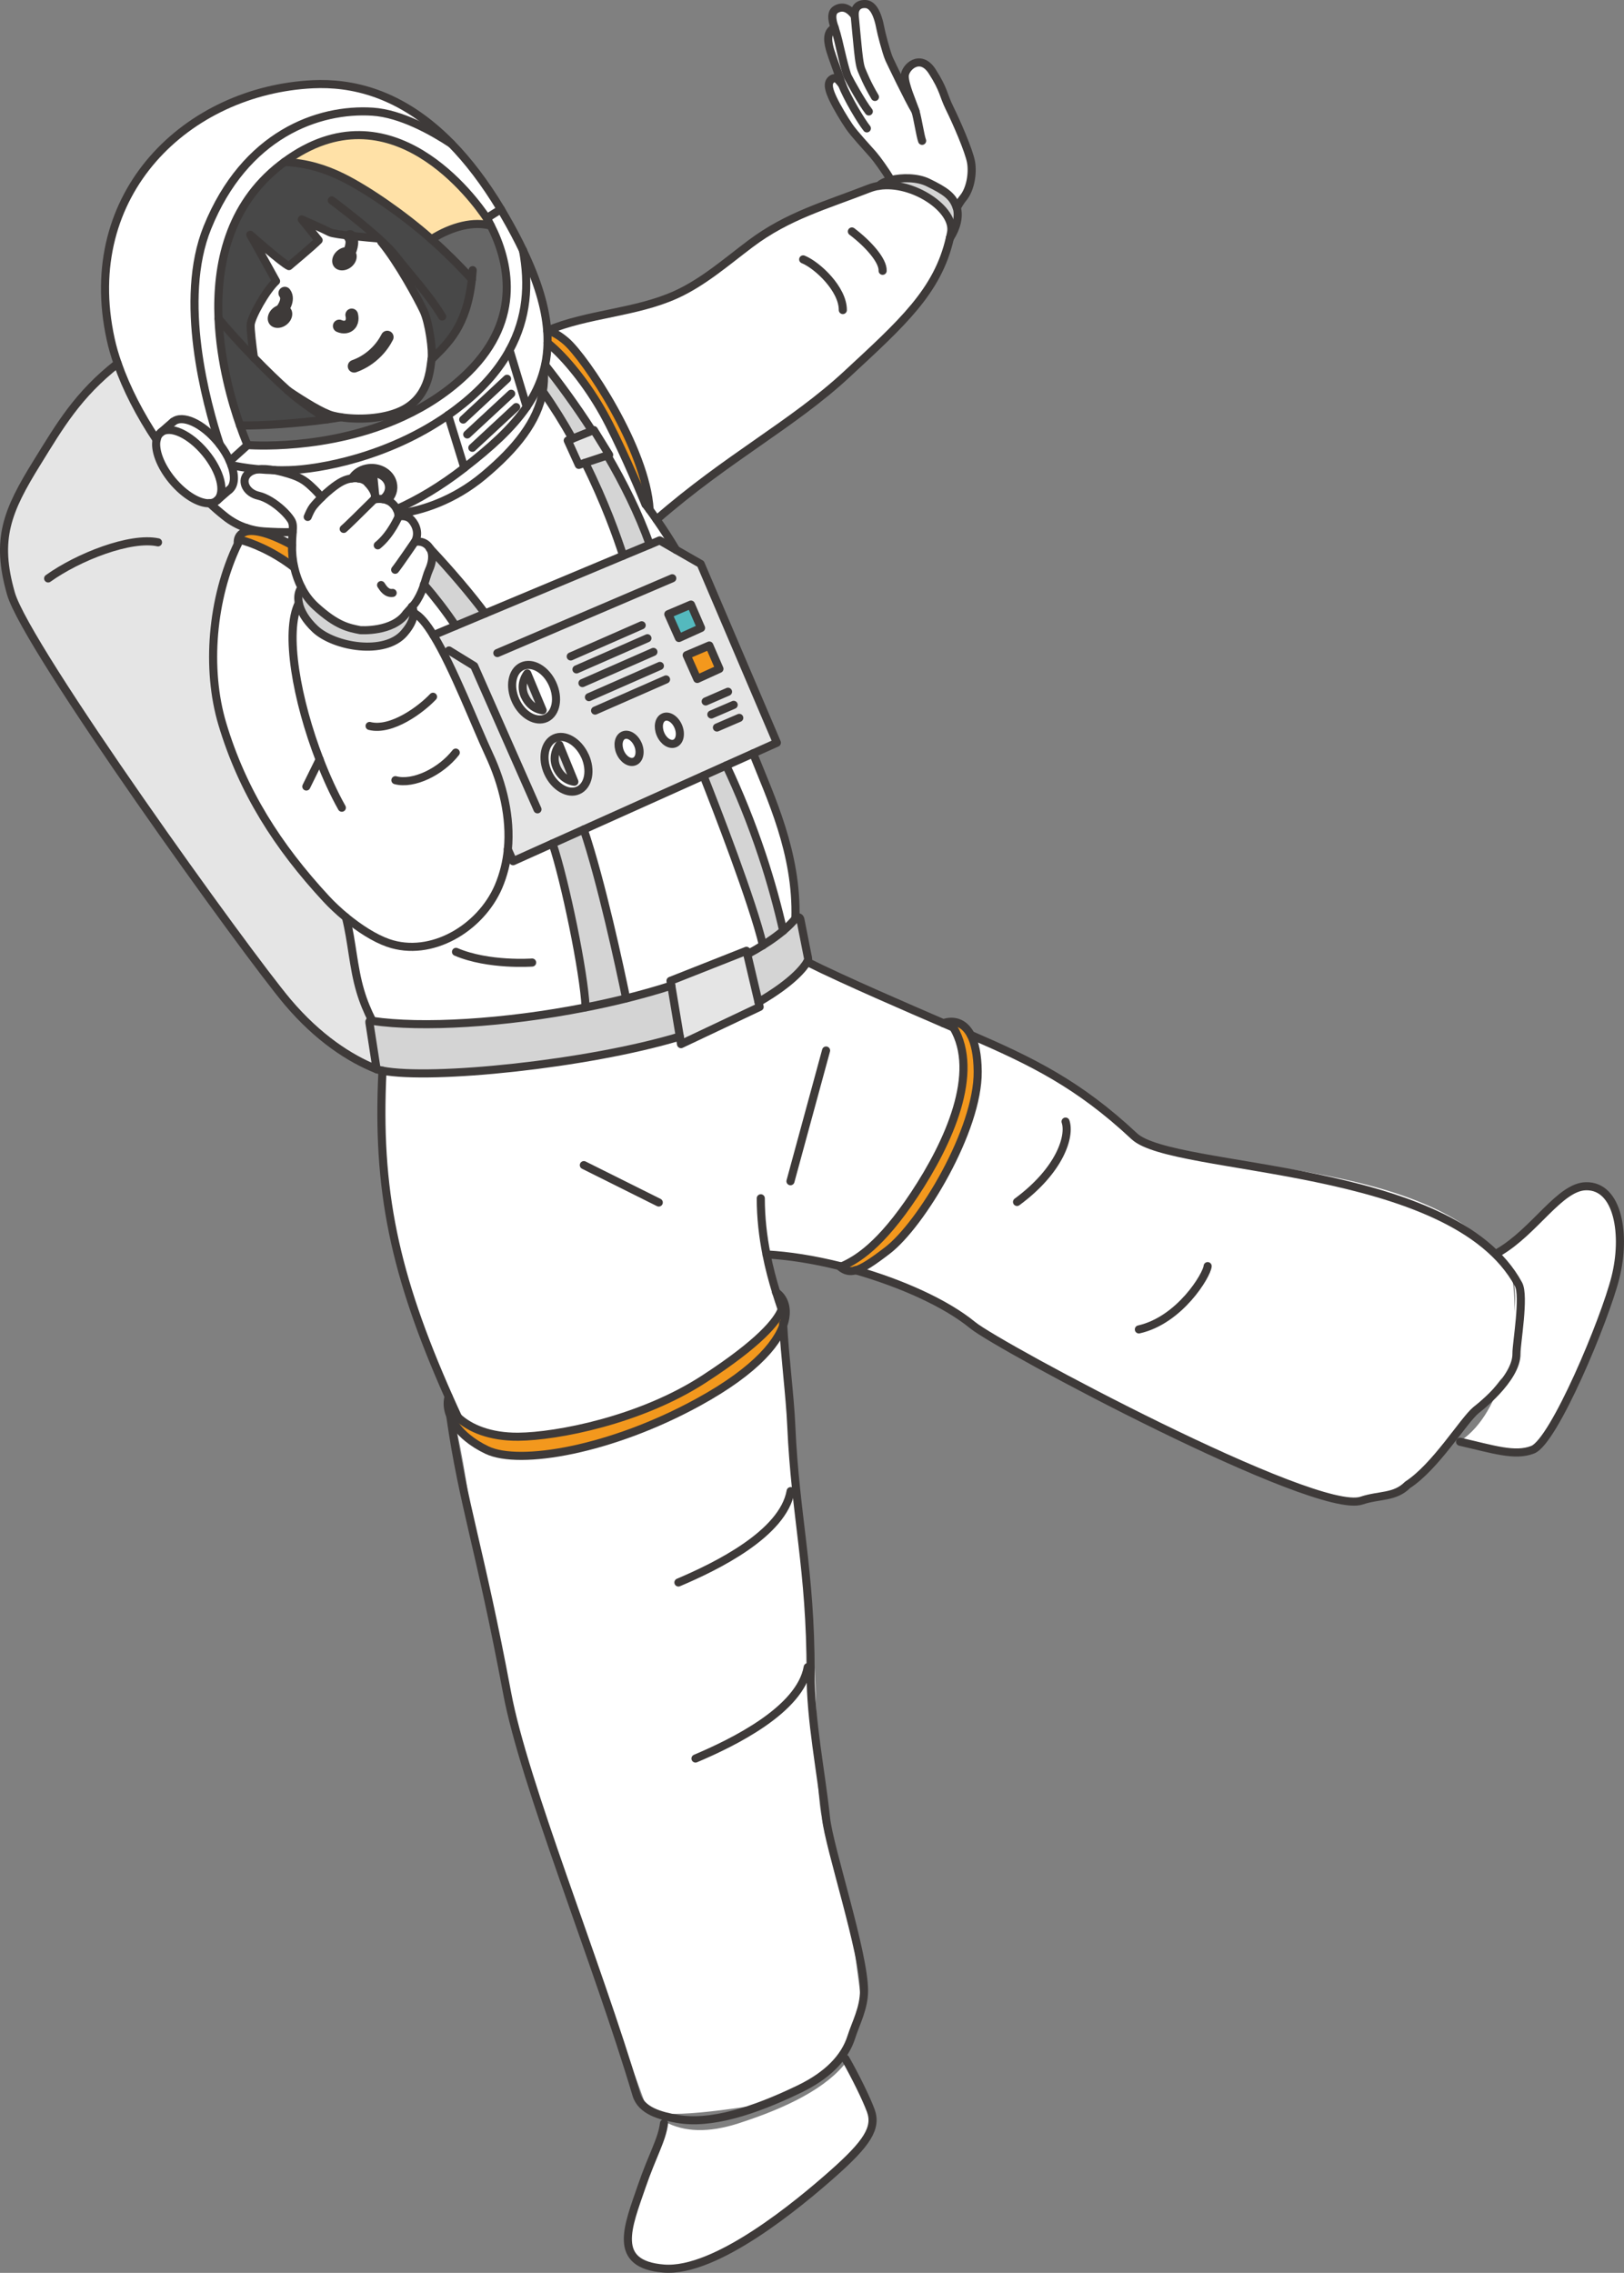 <?xml version="1.0" encoding="UTF-8"?><svg id="Layer_2" xmlns="http://www.w3.org/2000/svg" viewBox="0 0 200.72 280.83"><rect x="0" y="0" width="200.72" height="280.83" fill="#808080" stroke="none"/><defs><style>.cls-1{fill:#f3981d;}.cls-2{fill:#fff;}.cls-3{fill:#3e3a39;}.cls-4{stroke-width:1.57px;}.cls-4,.cls-5{fill:none;stroke:#3e3a39;stroke-linecap:round;stroke-linejoin:round;}.cls-6{fill:#54b9be;}.cls-7{fill:#d4d4d4;}.cls-8{fill:#ffe1a7;}.cls-9{fill:#e5e5e5;}.cls-10{fill:#484848;}.cls-11{fill:#666;}</style></defs><g id="_レイヤー_1"><g id="color"><path class="cls-2" d="m79.27,269.91c-1.81,4.94-3.92,9.55,2.52,10.2,6.45.65,16.86-7.69,21.12-11.33,4.26-3.64,5.59-5.54,4.83-7.71-.52-1.49-1.76-4.13-3.01-6.46-2.46,3.36-7.47,5.82-13.49,7.76-3.65,1.17-6.69,1.08-9.07-.22-.29,2.05-1.48,3.85-2.91,7.75Z"/><polygon class="cls-1" points="87.67 79.76 88.92 82.64 86.18 83.89 84.87 80.95 87.67 79.76"/><polygon class="cls-6" points="85.4 74.7 86.65 77.59 83.91 78.83 82.6 75.89 85.4 74.7"/><path class="cls-2" d="m41.11,51.34c.31.08.66.15,1.04.21-.53.09-1.1.18-1.69.26-1.19-.75-2.43-1.59-3.66-2.54-.36-.27-.78-.63-1.24-1.04,2.07,1.39,4.34,2.79,5.56,3.11Z"/><path class="cls-11" d="m49.49,50.78l.34.71c-9.35,4.32-19.23,3.51-19.23,3.51,0,0-.4-.9-.93-2.42,2.63.05,7.15-.25,10.79-.76.59-.08,1.16-.17,1.69-.26,2.07.31,5.11.24,7.34-.77Z"/><path class="cls-11" d="m58.31,34.52c-1.62-1.79-3.35-3.49-5-4.95,2.6-1.65,5.31-2.26,7.34-1.68,2.18,4.29,3.97,11.42-2.74,18.07-2.45,2.43-5.25,4.22-8.09,5.53l-.34-.71c.38-.17.73-.37,1.06-.6,1.44-1.02,2.09-2.41,2.41-3.61.23-.86.29-1.61.36-2.06,0-.03.01-.06.01-.09,2.01-2,4.34-4.04,4.98-9.89Z"/><path class="cls-8" d="m35.16,20.01c13.18-9.7,23.54,4.74,25,6.94.17.29.34.6.5.93-2.03-.58-4.74.03-7.34,1.68-.03-.03-.06-.05-.09-.08-3.39-2.99-7.78-6.03-10.88-7.56-2.2-1.09-4.45-1.78-7.19-1.91Z"/><path class="cls-2" d="m105.64,1.96s0-.03,0-.04c-.06-.69.24-1.49,1.34-1.42.82.05,1.46.97,1.86,3.12.07.35.68,2.81,1.06,3.69.17.4,2.34,4.91,3.25,6.43-.02-.06-.03-.11-.05-.16-.32-.96-1.27-3.05-1.28-4.15,0-1.09,1.92-2.91,3.4-.6,1.48,2.31,1.32,2.85,2.14,4.52.82,1.67,2.42,5.31,2.66,6.7.24,1.39-.09,3.36-.99,4.43-.27.32-.52.73-.78,1.18,0-.02-.01-.03-.02-.05-.47-1.38-1.41-2.03-3.51-3.05-1.34-.65-3.25-.65-4.59-.32-.73-1.2-1.72-2.58-2.2-3.13-.83-.95-2.33-2.55-2.96-3.47-.63-.92-1.52-2.41-1.98-3.38-.46-.97-.8-1.91-.27-2.4.62-.56.97.15,1.36.58-.05-.14-.1-.27-.14-.39-.53-1.63-1.03-2.88-1.29-3.74-.26-.85-.65-2.39.53-2.86-.12-.36-.69-1.81.15-2.29.97-.56,1.76.04,2.32.8Z"/><path class="cls-7" d="m114.72,22.55c2.11,1.03,3.04,1.67,3.51,3.05,0,.02.01.03.02.05.34,1.09-.06,2.59-.85,3.76.05-.22.1-.45.14-.68.55-2.86-4.72-6.4-8.9-5.78.24-.3.78-.55,1.48-.72,1.35-.33,3.25-.34,4.59.32Z"/><path class="cls-2" d="m108.65,22.96c4.18-.62,9.45,2.92,8.9,5.78-.04.23-.09.46-.14.68h0c-1.5,6.58-5.92,10.51-12.79,16.87-6.64,6.15-14.7,10.26-23.46,17.9-.28-.41-.57-.81-.86-1.21-.43-7.56-7.95-18.77-10.32-20.81-.84-.73-1.61-1.16-2.28-1.33,4.91-2.08,10.87-2.18,15.84-4.43,3.39-1.54,6.23-4.04,9.21-6.28,4.65-3.5,9.27-4.73,14.69-6.85.39-.15.8-.26,1.22-.32Z"/><path class="cls-2" d="m38.68,10.42c4.58-.22,10.79.89,17.09,7.33-2.37-1.56-6.24-3.73-9.71-3.95-6.74-.44-15.78,2.83-20.43,14.32-3.6,8.91-.18,21.57,1.54,26.8-.08-.1-.16-.21-.25-.31-1.92-2.32-4.39-3.44-5.52-2.5l-1.54,1.34c-.26.22-.43.52-.51.9-2.05-3.06-3.74-6.33-4.82-9.44-.35-1.02-.64-2.02-.86-3-3.97-18.11,9.59-30.76,25-31.5Z"/><path class="cls-2" d="m55.77,17.75c2.05,2.09,4.12,4.76,6.14,8.12l-1.75,1.09c-1.46-2.2-11.82-16.64-25-6.94-.16.12-.33.24-.49.37-6.41,4.99-7.94,12.34-7.66,18.99h0c.23,5.43,1.67,10.38,2.66,13.19.53,1.52.93,2.42.93,2.42l-2.2,1.99c-.29-.67-.71-1.38-1.23-2.06-1.72-5.23-5.15-17.89-1.54-26.8,4.65-11.49,13.69-14.76,20.43-14.32,3.48.23,7.34,2.39,9.71,3.95Z"/><path class="cls-2" d="m55.38,51.3h0c-7.45,5.21-15.99,6.69-19.64,6.79-.62.02-1.21.02-1.77,0,0,0,0,0,0,0-.8-.15-1.51-.2-2.09-.12h0c-1.51-.14-2.64-.36-3.28-.5-.06-.16-.12-.33-.19-.49l2.2-1.99s9.87.81,19.23-3.51c2.84-1.31,5.64-3.1,8.09-5.53,6.71-6.65,4.92-13.77,2.74-18.07-.16-.33-.34-.64-.5-.93l1.75-1.09c.17.29.34.58.51.88.85,1.47,1.59,2.87,2.22,4.19h0s0,0,0,0c.79,4.2.51,8.35-1.66,12.33-1.24,2.27-3.09,4.48-5.71,6.61-.62.5-1.25.98-1.89,1.42Z"/><path class="cls-2" d="m64.64,30.93c1.83,3.83,2.78,7.06,3,9.89,0,.01,0,.02,0,.03.04.51.05,1.02.05,1.51-.02.96-.12,1.87-.31,2.74-.05.24-.11.47-.17.7-.43,1.6-1.15,3.06-2.1,4.46l-2.12-7c2.17-3.98,2.44-8.14,1.66-12.33Z"/><path class="cls-1" d="m69.96,42.17c2.37,2.04,9.89,13.25,10.32,20.81-.16-.22-.32-.44-.49-.66,0,0,0,0,0,0-1.01-2.42-3.32-7.84-5.2-11.23-1.99-3.58-4.76-7.02-6.9-8.72,0-.49,0-.99-.05-1.51.02,0,.03-.01.05-.02.67.17,1.43.6,2.28,1.33Z"/><path class="cls-2" d="m67.68,42.37c2.15,1.7,4.91,5.14,6.9,8.72,1.88,3.39,4.2,8.81,5.2,11.23,0,0,0,0,0,0,.17.22.33.44.49.66.29.4.58.8.86,1.21.85,1.22,1.65,2.47,2.41,3.74l-2.02-1.16-1.23.51c-1.41-3.92-3.28-7.65-5.25-11.01l.23-.08-1.89-3.06-.22.09h0c-2.08-3.24-4.15-6.01-5.81-8.12.19-.87.29-1.78.31-2.74Z"/><path class="cls-10" d="m47.17,29.81h0c-.15-.14-.3-.28-.46-.42l-.07.07c-.86-.07-5.33-.45-5.89-.75-.61-.33-3.46-1.59-3.46-1.59l2.08,2.57c-.64.67-3.67,3.2-3.67,3.2-.81-.35-4.78-3.87-4.78-3.87.54.92,3.19,5.73,3.19,5.73-1.25,1.15-3.07,4.43-3.14,5.38-.04.55.2,2.55.41,4.1-1.69-1.73-3.32-3.53-4.39-4.83h0c-.28-6.65,1.25-14.01,7.66-19,.16-.13.33-.25.49-.37,2.73.13,4.98.82,7.19,1.91,3.1,1.54,7.49,4.58,10.88,7.56.03.03.06.05.09.08,1.65,1.46,3.38,3.16,5,4.95-.64,5.85-2.97,7.89-4.98,9.89,0-.02,0-.04.01-.06.17-.93-.28-4.51-1-6-.68-1.42-3.06-5.87-5.22-8.49l.05-.05Z"/><path class="cls-7" d="m67.21,45.81c.06-.23.12-.47.17-.7,1.66,2.11,3.73,4.88,5.81,8.12l-2.43.98c-1.08-1.94-2.3-3.91-3.66-5.84.14-.83.18-1.68.12-2.55Z"/><path class="cls-2" d="m65.1,50.27c.95-1.39,1.67-2.86,2.1-4.46.07.87.03,1.72-.12,2.55-.63,3.68-3.27,7.03-7.33,10.42-3.7,3.09-7.72,4.35-10.53,4.69-.03-.17-.09-.36-.2-.58,2.67-1.19,5.41-2.82,8.23-5,.04-.03.08-.06.12-.1,3.22-2.49,5.89-4.88,7.71-7.54Z"/><path class="cls-2" d="m62.98,43.26l2.12,7c-1.82,2.66-4.5,5.04-7.71,7.54l-2.01-6.5h0c.64-.45,1.27-.92,1.89-1.43,2.62-2.13,4.48-4.34,5.71-6.61Z"/><polygon class="cls-9" points="73.4 53.14 75.29 56.2 75.06 56.27 72.32 57.18 71.54 57.44 70.17 54.43 70.75 54.2 73.19 53.22 73.19 53.22 73.4 53.14"/><path class="cls-2" d="m47.13,29.86c2.16,2.62,4.54,7.07,5.22,8.49.71,1.49,1.17,5.07,1,6,0,.02,0,.04-.01.06,0,.03,0,.06-.01.09-.07.45-.13,1.21-.36,2.06-.32,1.2-.97,2.6-2.41,3.61-.32.23-.68.43-1.06.6-2.24,1.01-5.27,1.08-7.34.77-.38-.06-.73-.13-1.04-.21-1.22-.32-3.48-1.71-5.56-3.11h0c-1.21-1.07-2.7-2.52-4.15-4.01h0c-.21-1.55-.45-3.55-.41-4.1.07-.95,1.89-4.23,3.14-5.38,0,0-2.66-4.81-3.19-5.73,0,0,3.97,3.52,4.78,3.87,0,0,3.03-2.53,3.67-3.2l-2.08-2.57s2.85,1.26,3.46,1.59c.55.3,5.03.68,5.89.75l.07-.07c.16.14.31.28.46.42h0s-.05.05-.05.05Z"/><path class="cls-7" d="m72.32,57.18l2.74-.91c1.97,3.36,3.84,7.09,5.25,11.01l-3.29,1.38c-.74-2.3-2.27-6.62-4.7-11.48Z"/><path class="cls-2" d="m67.09,48.36c1.36,1.93,2.58,3.9,3.66,5.84l-.58.23,1.36,3.01.78-.26c2.43,4.86,3.96,9.19,4.7,11.48l-17.06,7.14c-1.63-2.21-4.28-5.34-6.83-8.04h0s0,0,0,0c-.05-.08-.11-.16-.17-.24-.03-.03-.06-.06-.08-.09-.68-.7-1.6-.47-1.6-.47.56-1.01.16-2.09-.44-2.73-.6-.64-1.57-.41-1.57-.41,0-.09-.01-.2-.04-.33,2.81-.34,6.83-1.6,10.53-4.69,4.06-3.39,6.7-6.74,7.33-10.42Z"/><path class="cls-9" d="m83.56,67.94l3.04,1.75,9.41,22.09-2.93,1.32-3.33,1.49-2.8,1.26-14.8,6.64-3.86,1.73-4.87,2.19-.66-1.48c.38-3.94-.62-8.07-2.31-11.69-1.72-3.68-4.44-10.79-6.88-14.76l2.74-1.15,3.65-1.53,17.06-7.14,3.29-1.38,1.23-.51,2.02,1.16h0Zm3.09,9.65l-1.25-2.89-2.8,1.19,1.31,2.94,2.74-1.25Zm2.27,5.05l-1.25-2.89-2.8,1.19,1.31,2.94,2.74-1.25Zm-5.09,7.12c-.38-.89-1.18-1.41-1.79-1.15s-.79,1.19-.41,2.09,1.18,1.41,1.79,1.15.79-1.19.41-2.09Zm-4.97,2.23c-.38-.89-1.18-1.41-1.79-1.15s-.79,1.19-.41,2.09c.38.89,1.18,1.4,1.79,1.14s.79-1.19.41-2.09Zm-10.57-7.52c-.82-1.77-2.51-2.73-3.76-2.14-1.25.59-1.6,2.49-.78,4.26.82,1.77,2.51,2.72,3.76,2.14,1.26-.59,1.61-2.49.78-4.26Zm4.02,8.93c-.81-1.77-2.49-2.74-3.75-2.17-1.26.58-1.62,2.48-.81,4.26.81,1.77,2.49,2.74,3.75,2.17,1.26-.58,1.63-2.48.82-4.25Z"/><path class="cls-2" d="m55.38,51.3l2.01,6.5s-.08.06-.12.1c-2.82,2.18-5.56,3.81-8.23,5-.13-.26-.34-.53-.66-.8-.15-.12-.31-.21-.48-.28.58-.56.86-1.35.66-2.14-.31-1.29-1.76-2.1-3.23-1.8-.81.16-1.46.63-1.82,1.23-.39.04-.8.16-1.2.36-.42.21-.91.55-1.39.94-.41.33-.81.69-1.17,1.04-.32-.39-.74-.86-1.28-1.35-.42-.39-.78-.69-1.32-.98-.51-.27-1.18-.52-2.21-.79-.34-.09-.66-.16-.97-.22.56.01,1.15.01,1.77,0,3.65-.1,12.18-1.58,19.64-6.79Z"/><path class="cls-2" d="m89.75,94.58l3.33-1.49c2.13,5.38,5.48,12.33,5.23,20.41-.3.38-.78.89-1.52,1.51-.66-2.9-1.5-6.02-2.59-9.3-1.38-4.15-2.91-7.86-4.45-11.13Z"/><path class="cls-7" d="m86.95,95.84l2.8-1.26c1.54,3.27,3.08,6.98,4.45,11.13,1.09,3.28,1.93,6.4,2.59,9.3-.62.52-1.44,1.13-2.49,1.78-1.28-5.41-5.84-17.13-7.35-20.95Z"/><path class="cls-2" d="m119.99,127.88c7.5,3.25,13.29,6.04,20.2,12.51,4.8,4.49,38.35,1.94,46.53,17.04.78,1.44.5,10.76-.22,11.7-4.38,5.73-9.59,11.93-11.27,13.38-1.56,1.33-2.51,1.92-7.57,2.59-1.78.24-7.02-1.44-9.19-2.14-9.51-3.08-35.04-16.59-38.25-19.22-3.33-2.73-8.83-5.18-14.5-6.8.92-.25,2.11-1.05,3.97-2.47,4.19-3.2,11.22-14.9,11.15-22.11-.02-2.07-.35-3.53-.85-4.49Z"/><path class="cls-2" d="m82.03,88.61c.61-.26,1.41.25,1.79,1.15.38.89.2,1.83-.41,2.09s-1.41-.25-1.79-1.15-.2-1.83.41-2.09Z"/><path class="cls-2" d="m45.33,57.88c1.47-.29,2.91.51,3.23,1.8.19.79-.08,1.58-.66,2.14-.2-.08-.4-.12-.6-.15.6-.43.91-1.12.74-1.81-.2-.82-1.01-1.37-1.94-1.42l.32,3.23c-.11.01-.18.03-.18.03.38-.56-.25-1.44-.76-2h0s-.14-1.17-.14-1.17c-.42.11-.77.32-1.04.58-.24-.04-.51-.04-.79,0,.36-.6,1.01-1.06,1.82-1.23Z"/><path class="cls-2" d="m72.15,102.49l14.8-6.64c1.51,3.83,6.07,15.54,7.35,20.95-.57.36-1.22.73-1.94,1.12l-.1-.43-9.39,3.71.1.58c-1.8.58-3.67,1.1-5.57,1.58-.8-3.88-3.07-14.43-5.24-20.86Z"/><path class="cls-10" d="m27.01,39.39c1.07,1.31,2.7,3.1,4.39,4.83h0c1.45,1.5,2.94,2.95,4.15,4.01h0c.46.41.89.77,1.24,1.04,1.23.95,2.47,1.79,3.66,2.54-3.64.51-8.16.81-10.79.76-.99-2.81-2.43-7.76-2.66-13.19Z"/><path class="cls-2" d="m46.1,58.44c.93.04,1.74.6,1.94,1.42.17.69-.14,1.38-.74,1.81-.36-.05-.69-.02-.88,0l-.32-3.23Z"/><path class="cls-1" d="m116.59,126.42c1.23-.42,2.56-.14,3.4,1.47h0c.5.97.83,2.42.85,4.5.07,7.21-6.96,18.9-11.15,22.11-1.85,1.42-3.05,2.22-3.97,2.47,0,0,0,0,0,0h0c-.72.19-1.28.05-1.85-.42-.04-.03-.09-.07-.13-.11.08.02.17.04.25.06,1.9-.82,4.83-2.58,9.02-8.89,4.29-6.47,8.14-15.07,4.82-20.65-.41-.17-.82-.35-1.23-.53Z"/><path class="cls-2" d="m45.33,58.52l.14,1.17s-.07-.07-.1-.11c-.23-.24-.61-.42-1.08-.48.27-.27.62-.48,1.04-.58Z"/><path class="cls-2" d="m51.28,66.95s.92-.23,1.6.47c.03.03.06.06.08.09.06.08.12.15.17.24,0,0,0,0,0,0h0c.46.8.24,1.84-.14,2.65-.22.48-.37,1.11-.6,1.8-.19.59-.44,1.23-.84,1.88-.18.31-.42.61-.65.88-.33.39-.65.69-.71.78-1.66,2.39-5.71,2.09-5.71,2.09-1.4-.28-2.85-.52-5.51-2.95-.71-.65-1.28-1.43-1.73-2.29-.41-.79-.71-1.63-.9-2.49-.21-.93-.3-1.87-.27-2.76,0-.04,0-.07,0-.11,0-.61.03-1.09.07-1.49.05-.66.07-1.1-.23-1.57-.5-.76-1.48-1.68-2.52-2.31-.49-.3-1-.53-1.48-.64-1.47-.35-2.13-1.7-1.43-2.58.3-.38.77-.6,1.37-.68h0c.63.06,1.33.1,2.09.12,0,0,0,0,0,0,.31.06.63.13.97.22,1.03.28,1.7.52,2.21.79.54.28.9.59,1.32.98.54.49.96.96,1.28,1.35.36-.35.76-.71,1.17-1.04.48-.39.97-.73,1.39-.94.4-.2.81-.32,1.2-.36.28-.04.54-.03.79,0,.46.06.84.23,1.08.48.03.03.07.07.1.11h0c.51.56,1.14,1.44.76,2,0,0,.07-.01.18-.03.19-.02.52-.05.88,0,.2.02.4.07.6.15.17.07.33.16.48.28.32.27.53.55.66.8.11.21.17.41.2.58.03.13.03.25.04.33,0,0,.97-.23,1.57.41.59.64,1,1.72.44,2.73Z"/><path class="cls-2" d="m196.07,146.59c4.02-.08,4.95,6.07,3.61,11.29-1.33,5.23-7.65,20.2-10.29,21.24-2.2.86-4.93-.08-8.98-1.01,5.74-3.77,6.44-13.69,6.71-15.72.29-2.2.35-5.36-1.83-7.69,4.47-2.61,7.54-8.04,10.78-8.11Z"/><path class="cls-2" d="m94.74,155c.31,1.59.73,3.15,1.19,4.66h0c.22.71.45,1.42.69,2.11h0c-.54,1.44-2.69,4.13-9.62,8.62-7.84,5.09-18.17,7.08-22.94,7.12-3.53.04-6.01-1.06-7.45-2.39h0c-.4-.87-.79-1.73-1.16-2.57-6.71-15.12-8.91-25.49-8.18-40.19,0-.03,0-.05,0-.08,6.05,1.16,25.34-.78,36.75-4.22l.16.94,9.71-4.6-.14-.59c4.26-2.47,5.62-4.3,6.01-4.97h0c4.43,2.23,13.05,5.94,16.82,7.57.42.18.83.36,1.23.53,3.32,5.58-.53,14.18-4.82,20.65-4.18,6.31-7.12,8.07-9.02,8.89-.08-.02-.17-.04-.25-.06-3.14-.78-6.25-1.29-9-1.42Z"/><path class="cls-2" d="m77.06,90.84c.61-.26,1.41.25,1.79,1.15.38.89.2,1.83-.41,2.09s-1.41-.25-1.79-1.14c-.38-.89-.2-1.83.41-2.09Z"/><path class="cls-7" d="m53.13,67.76c2.55,2.7,5.2,5.83,6.83,8.04l-3.65,1.53c-1.17-1.76-2.51-3.49-3.91-5.12.23-.69.38-1.32.6-1.8.37-.81.6-1.86.14-2.65Z"/><path class="cls-2" d="m64.51,82.32c1.26-.59,2.94.37,3.76,2.14.82,1.77.47,3.67-.78,4.26-1.26.58-2.94-.37-3.76-2.14-.82-1.77-.47-3.67.78-4.26Zm2.55,5.43l-1.9-4.55s-1.01,1.22-.33,2.78c.74,1.68,2.22,1.77,2.22,1.77Z"/><path class="cls-7" d="m98.31,113.5s.03-.04.05-.06c.17-.21.51-.13.56.14l.95,4.81c.02.13,0,.26-.06.37-.01.03-.03.06-.05.09-.39.67-1.75,2.5-6.01,4.97l-1.39-5.9c.72-.38,1.37-.76,1.94-1.12,1.05-.65,1.87-1.26,2.49-1.78.74-.62,1.22-1.14,1.52-1.51Z"/><path class="cls-9" d="m65.17,83.21l1.9,4.55s-1.48-.09-2.22-1.77c-.69-1.56.33-2.78.33-2.78Z"/><path class="cls-2" d="m52.4,72.21c1.4,1.63,2.74,3.36,3.91,5.12l-2.74,1.15c-.87-1.42-1.7-2.44-2.44-2.76-.02-.31-.1-.56-.22-.75.23-.26.47-.57.65-.88.39-.64.64-1.28.84-1.88Z"/><path class="cls-2" d="m68.55,91.23c1.26-.58,2.94.4,3.75,2.17.81,1.77.44,3.68-.82,4.25-1.26.58-2.94-.4-3.75-2.17-.81-1.77-.44-3.68.81-4.26Zm2.44,5.36l-1.86-4.56s-1.02,1.22-.35,2.78c.73,1.69,2.21,1.78,2.21,1.78Z"/><path class="cls-9" d="m69.13,92.03l1.86,4.56s-1.48-.09-2.21-1.78c-.67-1.56.35-2.78.35-2.78Z"/><path class="cls-7" d="m50.91,74.96c.12.2.21.45.22.75.03.61-.23,1.43-1.16,2.52-2.41,2.81-8.65,1.71-11-.49-1.19-1.11-1.84-2.25-2.03-3.23-.15-.76-.03-1.42.33-1.9.44.86,1.02,1.64,1.73,2.29,2.66,2.43,4.11,2.67,5.51,2.95,0,0,4.05.3,5.71-2.09.07-.1.38-.4.71-.78Z"/><path class="cls-2" d="m36.93,74.51c.2.98.85,2.12,2.03,3.23,2.35,2.2,8.59,3.3,11,.49.93-1.08,1.19-1.91,1.16-2.52.74.32,1.57,1.34,2.44,2.76,2.44,3.98,5.16,11.09,6.88,14.76,1.69,3.63,2.69,7.76,2.31,11.69-.15,1.58-.52,3.13-1.16,4.6-2.22,5.15-8.33,8.8-13.63,6.96-1.69-.59-3.58-1.81-5.22-3.16-.93-.77-1.78-1.57-2.47-2.32-5.94-6.42-10.3-13.2-12.81-21.58-2.03-6.77-1.32-15.53,1.92-22.25.08-.17.16-.33.24-.5,1.29.28,4.06,1.36,6.72,3.42.2.86.5,1.71.9,2.49-.36.48-.48,1.14-.33,1.9Z"/><path class="cls-2" d="m28.6,57.47c.63.14,1.76.36,3.28.5-.6.08-1.07.3-1.37.68-.71.88-.04,2.24,1.43,2.58.48.11.98.34,1.48.64,1.04.63,2.02,1.55,2.52,2.31.31.46.28.9.23,1.57-1.21.02-2.4-.01-3.57-.09-.73-.05-1.45-.2-2.14-.43-.96-.32-1.86-.81-2.65-1.44-.63-.5-1.26-1.04-1.88-1.62.35-.02.65-.12.89-.32l.06-.06,1.48-1.28h0c.67-.55.72-1.71.25-3.03Z"/><path class="cls-2" d="m21.4,52.11c1.13-.94,3.61.18,5.52,2.5.08.1.17.21.25.31.53.68.94,1.39,1.23,2.06.07.17.14.33.19.49.47,1.33.42,2.48-.25,3.03h0s-1.48,1.28-1.48,1.28c1.04-.98.4-3.56-1.49-5.84-1.92-2.32-4.39-3.44-5.52-2.5l1.54-1.34Z"/><polygon class="cls-9" points="92.26 117.48 92.36 117.91 93.75 123.82 93.89 124.41 84.17 129.01 84.02 128.07 82.97 121.77 82.87 121.19 92.26 117.48"/><path class="cls-2" d="m19.86,53.45c1.13-.94,3.6.18,5.52,2.5,1.88,2.28,2.53,4.86,1.49,5.84l-.06.06c-.24.2-.55.3-.89.32-1.27.08-3.13-1-4.63-2.83-1.48-1.78-2.19-3.75-1.93-5,.08-.38.25-.68.51-.9Z"/><path class="cls-9" d="m14.54,44.91c1.08,3.1,2.77,6.37,4.82,9.44-.26,1.24.45,3.21,1.93,5,1.51,1.82,3.36,2.9,4.63,2.83.62.58,1.25,1.12,1.88,1.62.8.64,1.69,1.13,2.65,1.44-.11.18-.22.36-.32.55h0c-.56.26-.79.77-.73,1.41-3.24,6.71-3.95,15.48-1.92,22.25,2.51,8.38,6.87,15.16,12.81,21.58.69.75,1.54,1.55,2.47,2.32.75,2.98.89,6.15,1.78,9.12.38,1.28.89,2.5,1.49,3.69-.06,0-.12-.02-.19-.03-.11-.02-.21.08-.19.19l.9,5.81c-3.33-1.32-7.24-3.87-10.98-8.28C30.52,117.87,3.26,80.02,1.35,73.33c-1.91-6.69-.51-10.15,3.23-16.18,2.81-4.54,5.03-8.38,9.96-12.24Z"/><path class="cls-2" d="m36.15,65.76c-.03.4-.07.88-.07,1.49,0,.04,0,.07,0,.11-3.13-1.7-5.02-2-5.96-1.57.1-.19.21-.37.32-.55.68.23,1.4.38,2.14.43,1.17.08,2.36.12,3.57.09Z"/><path class="cls-7" d="m68.29,104.22l3.86-1.73c2.17,6.43,4.44,16.98,5.24,20.86-1.65.41-3.33.78-5.01,1.11-.19-4.29-2.56-15.72-4.09-20.24Z"/><path class="cls-1" d="m30.13,65.78c.94-.43,2.83-.13,5.96,1.57-.03.89.06,1.83.27,2.76-2.65-2.05-5.43-3.13-6.72-3.42-.08.16-.17.33-.24.5-.05-.64.17-1.15.73-1.41h0Z"/><path class="cls-2" d="m63.42,106.41l4.87-2.19c1.53,4.53,3.9,15.95,4.09,20.24-10.03,1.98-20.31,2.57-26.36,1.67-.6-1.18-1.11-2.4-1.49-3.69-.88-2.96-1.02-6.14-1.78-9.12,1.64,1.34,3.52,2.57,5.22,3.16,5.3,1.84,11.41-1.8,13.63-6.96.63-1.48,1.01-3.03,1.16-4.6l.66,1.48Z"/><path class="cls-7" d="m82.97,121.77l1.05,6.3c-11.41,3.44-30.69,5.39-36.75,4.22-.27-.05-.51-.11-.72-.17h0s-.9-5.82-.9-5.82c-.02-.11.08-.21.19-.19.06.01.12.02.19.03,6.05.9,16.33.31,26.36-1.67,1.69-.33,3.36-.7,5.01-1.11,1.91-.48,3.78-1,5.57-1.58Z"/><path class="cls-1" d="m95.93,159.67c.89.62,1.4,1.76,1.1,3.29-.51,2.59-3.37,6.27-10.78,10.32-10.72,5.86-22.01,7.82-26.06,5.89-.92-.44-1.73-.95-2.41-1.51-1.88-1.54-2.78-3.44-2.34-5.09.37.84.76,1.69,1.16,2.56h0c1.44,1.34,3.92,2.43,7.45,2.4,4.77-.04,15.1-2.03,22.94-7.12,6.92-4.49,9.08-7.19,9.62-8.62h0c-.24-.7-.47-1.4-.69-2.11Z"/><path class="cls-2" d="m97.04,162.95c.81,4.68-.14,7.12.25,10.79,1.28,11.97,1.82,17.08,3.19,29.92.64,5.98.22,13.4.84,19.28.51,4.79,4.05,15.3,4.43,18.89.23,2.17.78,5.36.77,7.18l-2.01,3.85c-2.01,3.85-6,6.63-10.13,7.13-2.03.25-13.75,2.34-14.49.33-6.83-18.64-12.46-34.57-15.74-45.53-5.63-18.77-5.33-27.27-7.67-37.91.68.56,2.81,1.84,3.73,2.28,4.05,1.93,15.34-.03,26.06-5.89,7.4-4.04,10.27-7.73,10.78-10.32Z"/></g><g id="path"><path class="cls-5" d="m35.55,48.24c2.07,1.39,4.34,2.79,5.56,3.11.31.08.66.15,1.04.21,2.07.31,5.11.24,7.34-.77.38-.17.73-.37,1.06-.6,1.44-1.02,2.09-2.41,2.41-3.61.23-.86.29-1.61.36-2.06,0-.03.01-.06.01-.09,0-.02,0-.04.01-.06.17-.93-.28-4.51-1-6-.68-1.42-3.06-5.87-5.22-8.49h0"/><path class="cls-5" d="m46.65,29.45c-.86-.07-5.33-.45-5.89-.75-.61-.33-3.46-1.59-3.46-1.59l2.08,2.57c-.64.67-3.67,3.2-3.67,3.2-.81-.35-4.78-3.87-4.78-3.87.54.92,3.19,5.73,3.19,5.73-1.25,1.15-3.07,4.43-3.14,5.38-.04.55.2,2.55.41,4.1"/><path class="cls-5" d="m54.65,39.11c-1.73-2.84-3.89-5.09-5.74-7.48-.41-.53-1.03-1.16-1.74-1.83h0c-.15-.14-.3-.28-.46-.42-2.46-2.22-5.7-4.62-5.7-4.62"/><path class="cls-5" d="m40.46,51.81c-1.19-.75-2.43-1.59-3.66-2.54-.36-.27-.78-.63-1.24-1.04h0c-1.21-1.07-2.7-2.52-4.15-4.01h0c-1.69-1.74-3.32-3.53-4.39-4.84"/><path class="cls-5" d="m35.16,20.01c2.73.13,4.98.82,7.19,1.91,3.1,1.54,7.49,4.58,10.88,7.56.03.03.06.05.09.08,1.65,1.46,3.38,3.16,5,4.95"/><path class="cls-5" d="m30.13,65.78c.1-.19.21-.37.32-.55"/><path class="cls-5" d="m29.64,66.7c-.08.16-.17.33-.24.5-3.24,6.71-3.95,15.48-1.92,22.25,2.51,8.38,6.87,15.16,12.81,21.58.69.75,1.54,1.55,2.47,2.32,1.64,1.34,3.52,2.57,5.22,3.16,5.3,1.84,11.41-1.8,13.63-6.96.63-1.48,1.01-3.03,1.16-4.6.38-3.94-.62-8.07-2.31-11.69-1.72-3.68-4.44-10.79-6.88-14.76-.87-1.42-1.7-2.44-2.44-2.76"/><path class="cls-5" d="m39.5,93.85c-2.79-7.23-4.38-15.75-2.57-19.34"/><path class="cls-5" d="m42.25,99.8c-.99-1.76-1.92-3.8-2.75-5.95"/><path class="cls-5" d="m39.5,93.85h0c-.55,1.11-1.09,2.22-1.64,3.33"/><path class="cls-5" d="m117.4,29.42c-1.5,6.58-5.92,10.5-12.79,16.87-6.64,6.15-14.7,10.26-23.46,17.9"/><path class="cls-5" d="m67.64,40.86s.03-.01.05-.02c4.91-2.08,10.87-2.18,15.84-4.43,3.39-1.54,6.23-4.04,9.21-6.28,4.65-3.5,9.27-4.73,14.69-6.85.39-.15.8-.26,1.22-.32,4.18-.62,9.45,2.92,8.9,5.78-.04.23-.09.46-.14.68"/><path class="cls-5" d="m83.56,67.94c-.76-1.28-1.56-2.52-2.41-3.74-.28-.41-.57-.81-.86-1.21-.16-.22-.32-.44-.49-.66"/><path class="cls-5" d="m98.31,113.51h0c.25-8.09-3.1-15.04-5.23-20.42"/><path class="cls-5" d="m46.02,126.14c-.6-1.18-1.11-2.4-1.49-3.69-.88-2.96-1.02-6.14-1.78-9.12"/><path class="cls-5" d="m47.27,132.29s0,.06,0,.08c-.72,14.7,1.47,25.06,8.18,40.19.37.84.76,1.69,1.16,2.56"/><path class="cls-5" d="m95.93,159.67c.22.71.45,1.41.69,2.11"/><path class="cls-5" d="m94.03,148.06c0,2.41.27,4.72.71,6.95.31,1.59.73,3.15,1.19,4.66"/><path class="cls-5" d="m55.68,175.15c1.56,10.81,3.64,16.12,7,34.04,2.1,11.24,11.04,33.03,15.98,49.62.61,2.04,3.02,2.63,5.03,2.99,4.09.74,9.43-.94,15.12-3.69,3.45-1.67,5.59-3.83,6.41-6.41.55-1.73,1.57-3.56,1.57-5.74,0-4.67-4.3-17.63-4.69-21.29-.64-5.98-1.92-12.04-1.91-17.95,0-12.92-1.89-19.27-2.39-30.54-.16-3.69-.82-8.7-1.01-12.67"/><path class="cls-5" d="m94.74,155c2.74.14,5.86.64,9,1.42.08.02.17.04.25.06"/><path class="cls-5" d="m99.76,118.85c4.43,2.23,13.05,5.94,16.82,7.57.42.18.83.36,1.23.53"/><path class="cls-5" d="m119.99,127.88c7.5,3.25,13.29,6.04,20.2,12.51,4.8,4.49,39.31,3.2,47.49,18.3.78,1.44-.27,7.35-.25,8.54.06,3.19-5,7-5,7-1.57,1.31-5,7-8.46,9.24-1.57,1.59-3.52,1.21-5.68,1.94-5.68,1.94-44.86-19.03-48.07-21.67-3.33-2.73-8.83-5.18-14.5-6.8"/><polyline class="cls-5" points="66.43 100 58.61 82.29 55.49 80.37"/><polyline class="cls-5" points="53.57 78.48 56.31 77.33 59.96 75.8 77.02 68.66 80.31 67.29 81.53 66.77 83.56 67.94 83.56 67.94 86.6 69.68 96.02 91.77 93.08 93.09 89.75 94.58 86.95 95.84 72.15 102.49 68.29 104.22 63.42 106.41 62.76 104.93"/><line class="cls-5" x1="83.09" y1="71.45" x2="61.47" y2="80.69"/><path class="cls-5" d="m68.28,84.47c.82,1.77.47,3.67-.78,4.26-1.26.58-2.94-.37-3.76-2.14-.82-1.77-.47-3.67.78-4.26,1.26-.59,2.94.37,3.76,2.14Z"/><path class="cls-5" d="m64.84,85.99c-.69-1.56.33-2.78.33-2.78l1.9,4.55s-1.48-.09-2.22-1.77Z"/><path class="cls-5" d="m72.3,93.4c.81,1.77.44,3.68-.82,4.25-1.26.58-2.94-.4-3.75-2.17-.81-1.77-.44-3.68.81-4.26,1.26-.58,2.94.4,3.75,2.17Z"/><path class="cls-5" d="m68.78,94.81c-.67-1.56.35-2.78.35-2.78l1.86,4.56s-1.48-.09-2.21-1.78Z"/><line class="cls-5" x1="70.54" y1="81.11" x2="79.31" y2="77.26"/><line class="cls-5" x1="71.25" y1="82.71" x2="80.02" y2="78.86"/><line class="cls-5" x1="71.99" y1="84.4" x2="80.76" y2="80.55"/><line class="cls-5" x1="72.79" y1="86.14" x2="81.56" y2="82.28"/><line class="cls-5" x1="73.55" y1="87.8" x2="82.32" y2="83.95"/><polygon class="cls-5" points="85.4 74.7 82.6 75.89 83.91 78.83 86.65 77.59 85.4 74.7"/><polygon class="cls-5" points="87.67 79.76 84.87 80.95 86.18 83.89 88.92 82.64 87.67 79.76"/><path class="cls-5" d="m78.85,91.99c.38.89.2,1.83-.41,2.09s-1.41-.25-1.79-1.14c-.38-.89-.2-1.83.41-2.09s1.41.25,1.79,1.15Z"/><path class="cls-5" d="m83.83,89.76c.38.89.2,1.83-.41,2.09s-1.41-.25-1.79-1.15-.2-1.83.41-2.09,1.41.25,1.79,1.15Z"/><line class="cls-5" x1="89.98" y1="85.47" x2="87.22" y2="86.67"/><line class="cls-5" x1="90.68" y1="87.09" x2="87.92" y2="88.28"/><line class="cls-5" x1="91.37" y1="88.7" x2="88.61" y2="89.89"/><path class="cls-5" d="m37.26,72.6c-.36.48-.48,1.14-.33,1.9.2.98.85,2.12,2.03,3.23,2.35,2.2,8.59,3.3,11,.49.93-1.08,1.19-1.91,1.16-2.52-.02-.31-.1-.56-.22-.75"/><path class="cls-5" d="m108.65,22.96c.24-.3.78-.55,1.48-.72,1.35-.33,3.25-.34,4.59.32,2.11,1.03,3.04,1.67,3.51,3.05,0,.02.01.03.02.05.34,1.09-.06,2.59-.85,3.76h0"/><path class="cls-5" d="m64.64,30.93c-.63-1.32-1.37-2.72-2.22-4.19-.17-.3-.34-.59-.51-.88-2.02-3.36-4.08-6.02-6.14-8.12-6.3-6.43-12.51-7.54-17.09-7.33-15.41.73-28.97,13.38-25,31.5.21.97.5,1.97.86,3,1.08,3.1,2.77,6.37,4.82,9.44"/><path class="cls-5" d="m49.04,62.9c2.67-1.19,5.41-2.82,8.23-5,.04-.03.08-.06.12-.1,3.22-2.49,5.89-4.88,7.71-7.54.95-1.39,1.67-2.86,2.1-4.46.06-.23.12-.47.17-.7.19-.87.29-1.78.31-2.74,0-.49,0-.99-.05-1.51,0-.01,0-.02,0-.03-.22-2.83-1.17-6.07-3-9.89"/><path class="cls-5" d="m25.91,62.17c.62.58,1.25,1.12,1.88,1.62.8.64,1.69,1.13,2.65,1.44.68.23,1.4.38,2.14.43,1.17.08,2.36.12,3.57.09"/><path class="cls-5" d="m60.66,27.88c2.18,4.29,3.97,11.42-2.74,18.07-2.45,2.43-5.25,4.22-8.09,5.53-9.35,4.32-19.23,3.51-19.23,3.51,0,0-.4-.9-.93-2.42-.99-2.81-2.43-7.76-2.66-13.19h0c-.28-6.65,1.25-14.01,7.66-19,.16-.13.33-.25.49-.37,13.18-9.7,23.54,4.74,25,6.94.17.29.34.6.5.93Z"/><path class="cls-5" d="m31.87,57.97c-1.51-.14-2.64-.36-3.28-.5"/><path class="cls-5" d="m33.97,58.1c-.76-.02-1.46-.06-2.09-.12"/><path class="cls-5" d="m55.38,51.3c-7.45,5.21-15.99,6.69-19.64,6.79-.62.02-1.21.02-1.77,0"/><path class="cls-5" d="m64.64,30.93h0s0,0,0,0c.79,4.2.51,8.35-1.66,12.33-1.24,2.27-3.09,4.48-5.71,6.61-.62.5-1.25.98-1.89,1.42"/><path class="cls-5" d="m27.17,54.92c-1.72-5.23-5.15-17.89-1.54-26.8,4.65-11.49,13.69-14.76,20.43-14.32,3.48.23,7.34,2.39,9.71,3.95"/><line class="cls-5" x1="30.6" y1="54.99" x2="28.4" y2="56.98"/><path class="cls-5" d="m47.89,61.82c.58-.56.86-1.35.66-2.14-.31-1.29-1.76-2.1-3.23-1.8-.81.16-1.46.63-1.82,1.23"/><path class="cls-5" d="m46.1,58.44c.93.04,1.74.6,1.94,1.42.17.69-.14,1.38-.74,1.81"/><path class="cls-5" d="m45.33,58.52c-.42.11-.77.32-1.04.58"/><polyline class="cls-5" points="55.38 51.3 55.38 51.3 55.38 51.3 57.39 57.8"/><line class="cls-5" x1="62.98" y1="43.26" x2="65.1" y2="50.27"/><line class="cls-5" x1="57.25" y1="51.84" x2="62.67" y2="46.8"/><line class="cls-5" x1="57.75" y1="53.68" x2="63.18" y2="48.65"/><line class="cls-5" x1="58.38" y1="55.33" x2="63.8" y2="50.3"/><line class="cls-5" x1="45.33" y1="58.52" x2="45.47" y2="59.69"/><line class="cls-5" x1="46.42" y1="61.67" x2="46.1" y2="58.44"/><line class="cls-5" x1="61.9" y1="25.86" x2="60.16" y2="26.95"/><path class="cls-5" d="m26.87,61.79c1.04-.98.4-3.56-1.49-5.84-1.92-2.32-4.39-3.44-5.52-2.5-.26.22-.43.52-.51.9-.26,1.24.45,3.21,1.93,5,1.51,1.82,3.36,2.9,4.63,2.83.35-.02.65-.12.89-.32"/><path class="cls-5" d="m28.35,60.51c.67-.55.72-1.71.25-3.03-.06-.16-.12-.33-.19-.49-.29-.67-.71-1.38-1.23-2.06-.08-.1-.16-.21-.25-.31-1.92-2.32-4.39-3.44-5.52-2.5"/><line class="cls-5" x1="21.4" y1="52.11" x2="19.86" y2="53.45"/><polyline class="cls-5" points="28.35 60.5 26.87 61.79 26.8 61.84"/><path class="cls-5" d="m58.42,33.38c-.03.4-.06.78-.1,1.14-.64,5.85-2.97,7.89-4.98,9.89"/><path class="cls-5" d="m83.85,195.53c4.68-1.98,12.94-6.02,13.87-11.29"/><path class="cls-5" d="m85.96,217.28c4.68-1.98,12.94-6.02,13.87-11.29"/><path class="cls-5" d="m125.7,148.51c5.35-3.94,6.6-8.14,6-9.93"/><path class="cls-5" d="m140.76,164.26c5.07-1.14,8.42-6.73,8.5-7.82"/><path class="cls-5" d="m46.55,132.11c-3.33-1.32-7.24-3.87-10.98-8.28C30.52,117.87,3.26,80.02,1.35,73.33c-1.91-6.69-.51-10.15,3.23-16.18,2.81-4.54,5.03-8.38,9.96-12.24"/><path class="cls-5" d="m5.95,71.47c3.71-2.66,10.17-5.19,13.58-4.46"/><path class="cls-5" d="m38.03,63.87c.2-.48.41-.93.64-1.24.22-.29.61-.72,1.09-1.18"/><path class="cls-5" d="m53.13,67.75c-.05-.08-.11-.16-.17-.24-.03-.03-.06-.06-.08-.09-.68-.7-1.6-.47-1.6-.47.56-1.01.16-2.09-.44-2.73-.6-.64-1.57-.41-1.57-.41,0-.09-.01-.2-.04-.33-.03-.17-.09-.36-.2-.58-.13-.26-.34-.53-.66-.8-.15-.12-.31-.21-.48-.28-.2-.08-.4-.12-.6-.15-.36-.05-.69-.02-.88,0-.11.01-.18.03-.18.03.38-.56-.25-1.44-.76-2h0s-.07-.08-.1-.11c-.23-.24-.61-.42-1.08-.48"/><path class="cls-5" d="m44.3,59.11c-.24-.04-.51-.04-.79,0-.39.04-.8.16-1.2.36-.42.21-.91.55-1.39.94-.41.33-.81.69-1.17,1.04-.32-.39-.74-.86-1.28-1.35-.42-.39-.78-.69-1.32-.98-.51-.27-1.18-.52-2.21-.79-.34-.09-.66-.16-.97-.22,0,0,0,0,0,0-.8-.15-1.51-.2-2.09-.12h0c-.6.08-1.07.3-1.37.68-.71.88-.04,2.24,1.43,2.58.48.11.98.34,1.48.64,1.04.63,2.02,1.55,2.52,2.31.31.46.28.9.23,1.57-.03.4-.07.88-.07,1.49,0,.04,0,.07,0,.11-.03.89.06,1.83.27,2.76.2.86.5,1.71.9,2.49.44.86,1.02,1.64,1.73,2.29,2.66,2.43,4.11,2.67,5.51,2.95,0,0,4.05.3,5.71-2.09.07-.1.38-.4.71-.78.23-.26.47-.57.65-.88.39-.64.64-1.28.84-1.88.23-.69.38-1.32.6-1.8.37-.81.6-1.86.14-2.65"/><path class="cls-5" d="m48.84,70.4c.44-.53,2.43-3.45,2.43-3.45"/><path class="cls-5" d="m46.69,67.38c1.65-1.33,2.58-3.57,2.58-3.57"/><path class="cls-5" d="m46.24,61.69s-.17.17-.43.43c-.13.13-.29.28-.46.45-.45.45-1,.99-1.51,1.49-.35.34-.67.65-.92.89-.21.19-.36.33-.44.4"/><path class="cls-5" d="m47.1,72.29c.28.44.7,1.07,1.43.97"/><path class="cls-5" d="m110.12,22.24c-.73-1.2-1.72-2.58-2.2-3.13-.83-.95-2.33-2.55-2.96-3.47-.63-.92-1.52-2.41-1.98-3.38-.46-.97-.8-1.91-.27-2.4.62-.56.97.15,1.36.58"/><path class="cls-5" d="m107.14,15.86c-.69-.85-2.4-3.7-3.07-5.42h0c-.05-.14-.1-.27-.14-.39-.53-1.63-1.03-2.88-1.29-3.74-.26-.85-.65-2.39.53-2.86"/><path class="cls-5" d="m107.38,13.77c-.86-1.11-2.28-3.68-2.58-4.28-.31-.6-1.01-3.73-1.2-4.52-.11-.46-.27-1.03-.43-1.52-.12-.36-.69-1.81.15-2.29.97-.56,1.76.04,2.32.8"/><path class="cls-5" d="m113.15,13.74c-.91-1.52-3.07-6.04-3.25-6.43-.39-.89-1-3.34-1.06-3.69-.4-2.15-1.04-3.07-1.86-3.12-1.1-.06-1.4.74-1.34,1.42,0,.01,0,.02,0,.04.04.41.12,1.3.2,2.13.06.62.12,1.21.15,1.54.08.78.22,2.35.47,2.95.25.59.68,1.71,1.68,3.4"/><path class="cls-5" d="m118.25,25.66c.26-.45.52-.86.78-1.18.9-1.07,1.23-3.04.99-4.43-.24-1.39-1.83-5.03-2.66-6.7-.82-1.67-.66-2.21-2.14-4.52-1.48-2.31-3.41-.49-3.4.6.01,1.09.95,3.19,1.28,4.15.02.05.03.11.05.16h0c.3,1.03.59,3.05.82,3.66"/><path class="cls-5" d="m92.36,117.91c.72-.38,1.37-.76,1.94-1.12,1.05-.65,1.87-1.26,2.49-1.78.74-.62,1.22-1.14,1.52-1.51.02-.02.03-.04.05-.06.17-.21.51-.13.56.14l.95,4.81c.02.13,0,.26-.06.37-.01.03-.03.06-.05.09-.39.67-1.75,2.5-6.01,4.97"/><path class="cls-5" d="m84.02,128.07c-11.41,3.44-30.69,5.39-36.75,4.22-.27-.05-.51-.11-.72-.17h0s-.9-5.82-.9-5.82c-.02-.11.08-.21.19-.19.06.01.12.02.19.03,6.05.9,16.33.31,26.36-1.67,1.69-.33,3.36-.7,5.01-1.11,1.91-.48,3.78-1,5.57-1.58"/><polygon class="cls-5" points="93.75 123.82 93.89 124.41 84.17 129.01 84.02 128.07 82.97 121.77 82.87 121.19 92.26 117.48 92.36 117.91 93.75 123.82"/><path class="cls-5" d="m36.08,67.35c-3.13-1.7-5.02-2-5.96-1.57h0c-.56.26-.79.77-.73,1.41"/><path class="cls-5" d="m29.64,66.7c1.29.28,4.06,1.36,6.72,3.42"/><path class="cls-5" d="m67.68,42.37c2.15,1.7,4.91,5.14,6.9,8.72,1.88,3.39,4.2,8.81,5.2,11.23,0,0,0,0,0,0"/><path class="cls-5" d="m67.69,40.84c.67.17,1.43.6,2.28,1.33,2.37,2.04,9.89,13.25,10.32,20.81"/><path class="cls-5" d="m67.09,48.36c1.36,1.93,2.58,3.9,3.66,5.84"/><path class="cls-5" d="m77.02,68.66c-.74-2.3-2.27-6.62-4.7-11.48"/><path class="cls-5" d="m67.38,45.11c1.66,2.11,3.73,4.88,5.81,8.12"/><path class="cls-5" d="m75.06,56.27c1.97,3.36,3.84,7.09,5.25,11.01"/><path class="cls-5" d="m52.4,72.21c1.4,1.63,2.74,3.36,3.91,5.12"/><path class="cls-5" d="m59.96,75.8c-1.63-2.21-4.28-5.34-6.83-8.04h0s0,0,0,0"/><polygon class="cls-5" points="72.32 57.18 71.54 57.44 70.17 54.43 70.75 54.2 73.19 53.22 73.19 53.22 73.4 53.14 75.29 56.2 75.06 56.27 72.32 57.18"/><path class="cls-5" d="m72.38,124.46c-.19-4.29-2.56-15.72-4.09-20.24"/><path class="cls-5" d="m77.39,123.35c-.8-3.88-3.07-14.43-5.24-20.86"/><path class="cls-5" d="m94.3,116.8c-1.28-5.41-5.84-17.13-7.35-20.95"/><path class="cls-5" d="m96.8,115.01c-.66-2.9-1.5-6.02-2.59-9.3-1.38-4.15-2.91-7.86-4.45-11.13"/><path class="cls-5" d="m56.36,117.61c4.03,1.72,9.41,1.32,9.41,1.32"/><path class="cls-5" d="m82.07,262.35c-.25,2.05-1.41,3.88-2.76,7.8-1.71,4.97-3.74,9.63,2.72,10.15,6.46.53,16.71-8.01,20.91-11.73s5.48-5.64,4.68-7.8c-.55-1.48-1.83-4.1-3.13-6.4"/><path class="cls-5" d="m185.26,154.71c4.46-2.62,7.52-8.07,10.75-8.14,4.02-.09,4.97,6.05,3.65,11.28-1.31,5.23-7.58,20.23-10.22,21.27-2.2.87-4.93-.06-8.98-.98"/><path class="cls-5" d="m95.93,159.67h0c.89.62,1.4,1.76,1.1,3.29-.51,2.59-3.37,6.27-10.78,10.32-10.72,5.86-22.01,7.82-26.06,5.89-.92-.44-1.73-.95-2.41-1.51-1.88-1.54-2.78-3.44-2.34-5.09"/><path class="cls-5" d="m56.61,175.12h0c1.44,1.34,3.92,2.43,7.45,2.4,4.77-.04,15.1-2.03,22.94-7.12,6.92-4.49,9.08-7.19,9.62-8.62h0"/><path class="cls-5" d="m116.59,126.42c1.23-.42,2.56-.14,3.4,1.47h0c.5.97.83,2.42.85,4.5.07,7.21-6.96,18.9-11.15,22.11-1.85,1.42-3.05,2.22-3.97,2.47,0,0,0,0,0,0h0c-.72.19-1.28.05-1.85-.42-.04-.03-.09-.07-.13-.11"/><path class="cls-5" d="m103.99,156.49c1.9-.82,4.83-2.58,9.02-8.89,4.29-6.47,8.14-15.07,4.82-20.65"/><line class="cls-5" x1="97.7" y1="145.95" x2="102.1" y2="129.8"/><line class="cls-5" x1="81.42" y1="148.58" x2="72.16" y2="143.96"/><path class="cls-5" d="m45.68,89.7c2.71.68,6.35-2.03,7.84-3.61"/><path class="cls-5" d="m48.87,96.4c2.23.6,5.62-1.05,7.46-3.41"/><path class="cls-5" d="m99.27,32.05c1.75.71,4.91,3.67,4.9,6.26"/><path class="cls-5" d="m105.29,28.6c2.06,1.56,3.86,3.61,3.8,4.86"/><path class="cls-5" d="m49.23,63.47c2.81-.34,6.83-1.6,10.53-4.69,4.06-3.39,6.7-6.74,7.33-10.42.14-.83.18-1.68.12-2.55"/><path class="cls-5" d="m53.31,29.57c2.6-1.65,5.31-2.26,7.34-1.68"/><path class="cls-5" d="m42.15,51.55c-.53.09-1.1.18-1.69.26-3.64.51-8.16.81-10.79.76"/></g><g id="face"><ellipse class="cls-3" cx="34.61" cy="39.08" rx="1.62" ry="1.32" transform="translate(-16.69 29.4) rotate(-37.79)"/><ellipse class="cls-3" cx="42.57" cy="31.97" rx="1.62" ry="1.32" transform="translate(-10.66 32.79) rotate(-37.79)"/><path class="cls-4" d="m41.93,40.28c.52.23,1.05.16,1.35-.2.38-.44.21-1.1.19-1.17"/><path class="cls-4" d="m43.77,45.25c.62-.22,1.59-.66,2.53-1.54.8-.74,1.28-1.51,1.56-2.06"/><path class="cls-4" d="m34.86,38.27s.97-1.23.34-2.05"/><path class="cls-4" d="m43.16,31.22s.67-1.35.1-2"/></g></g></svg>